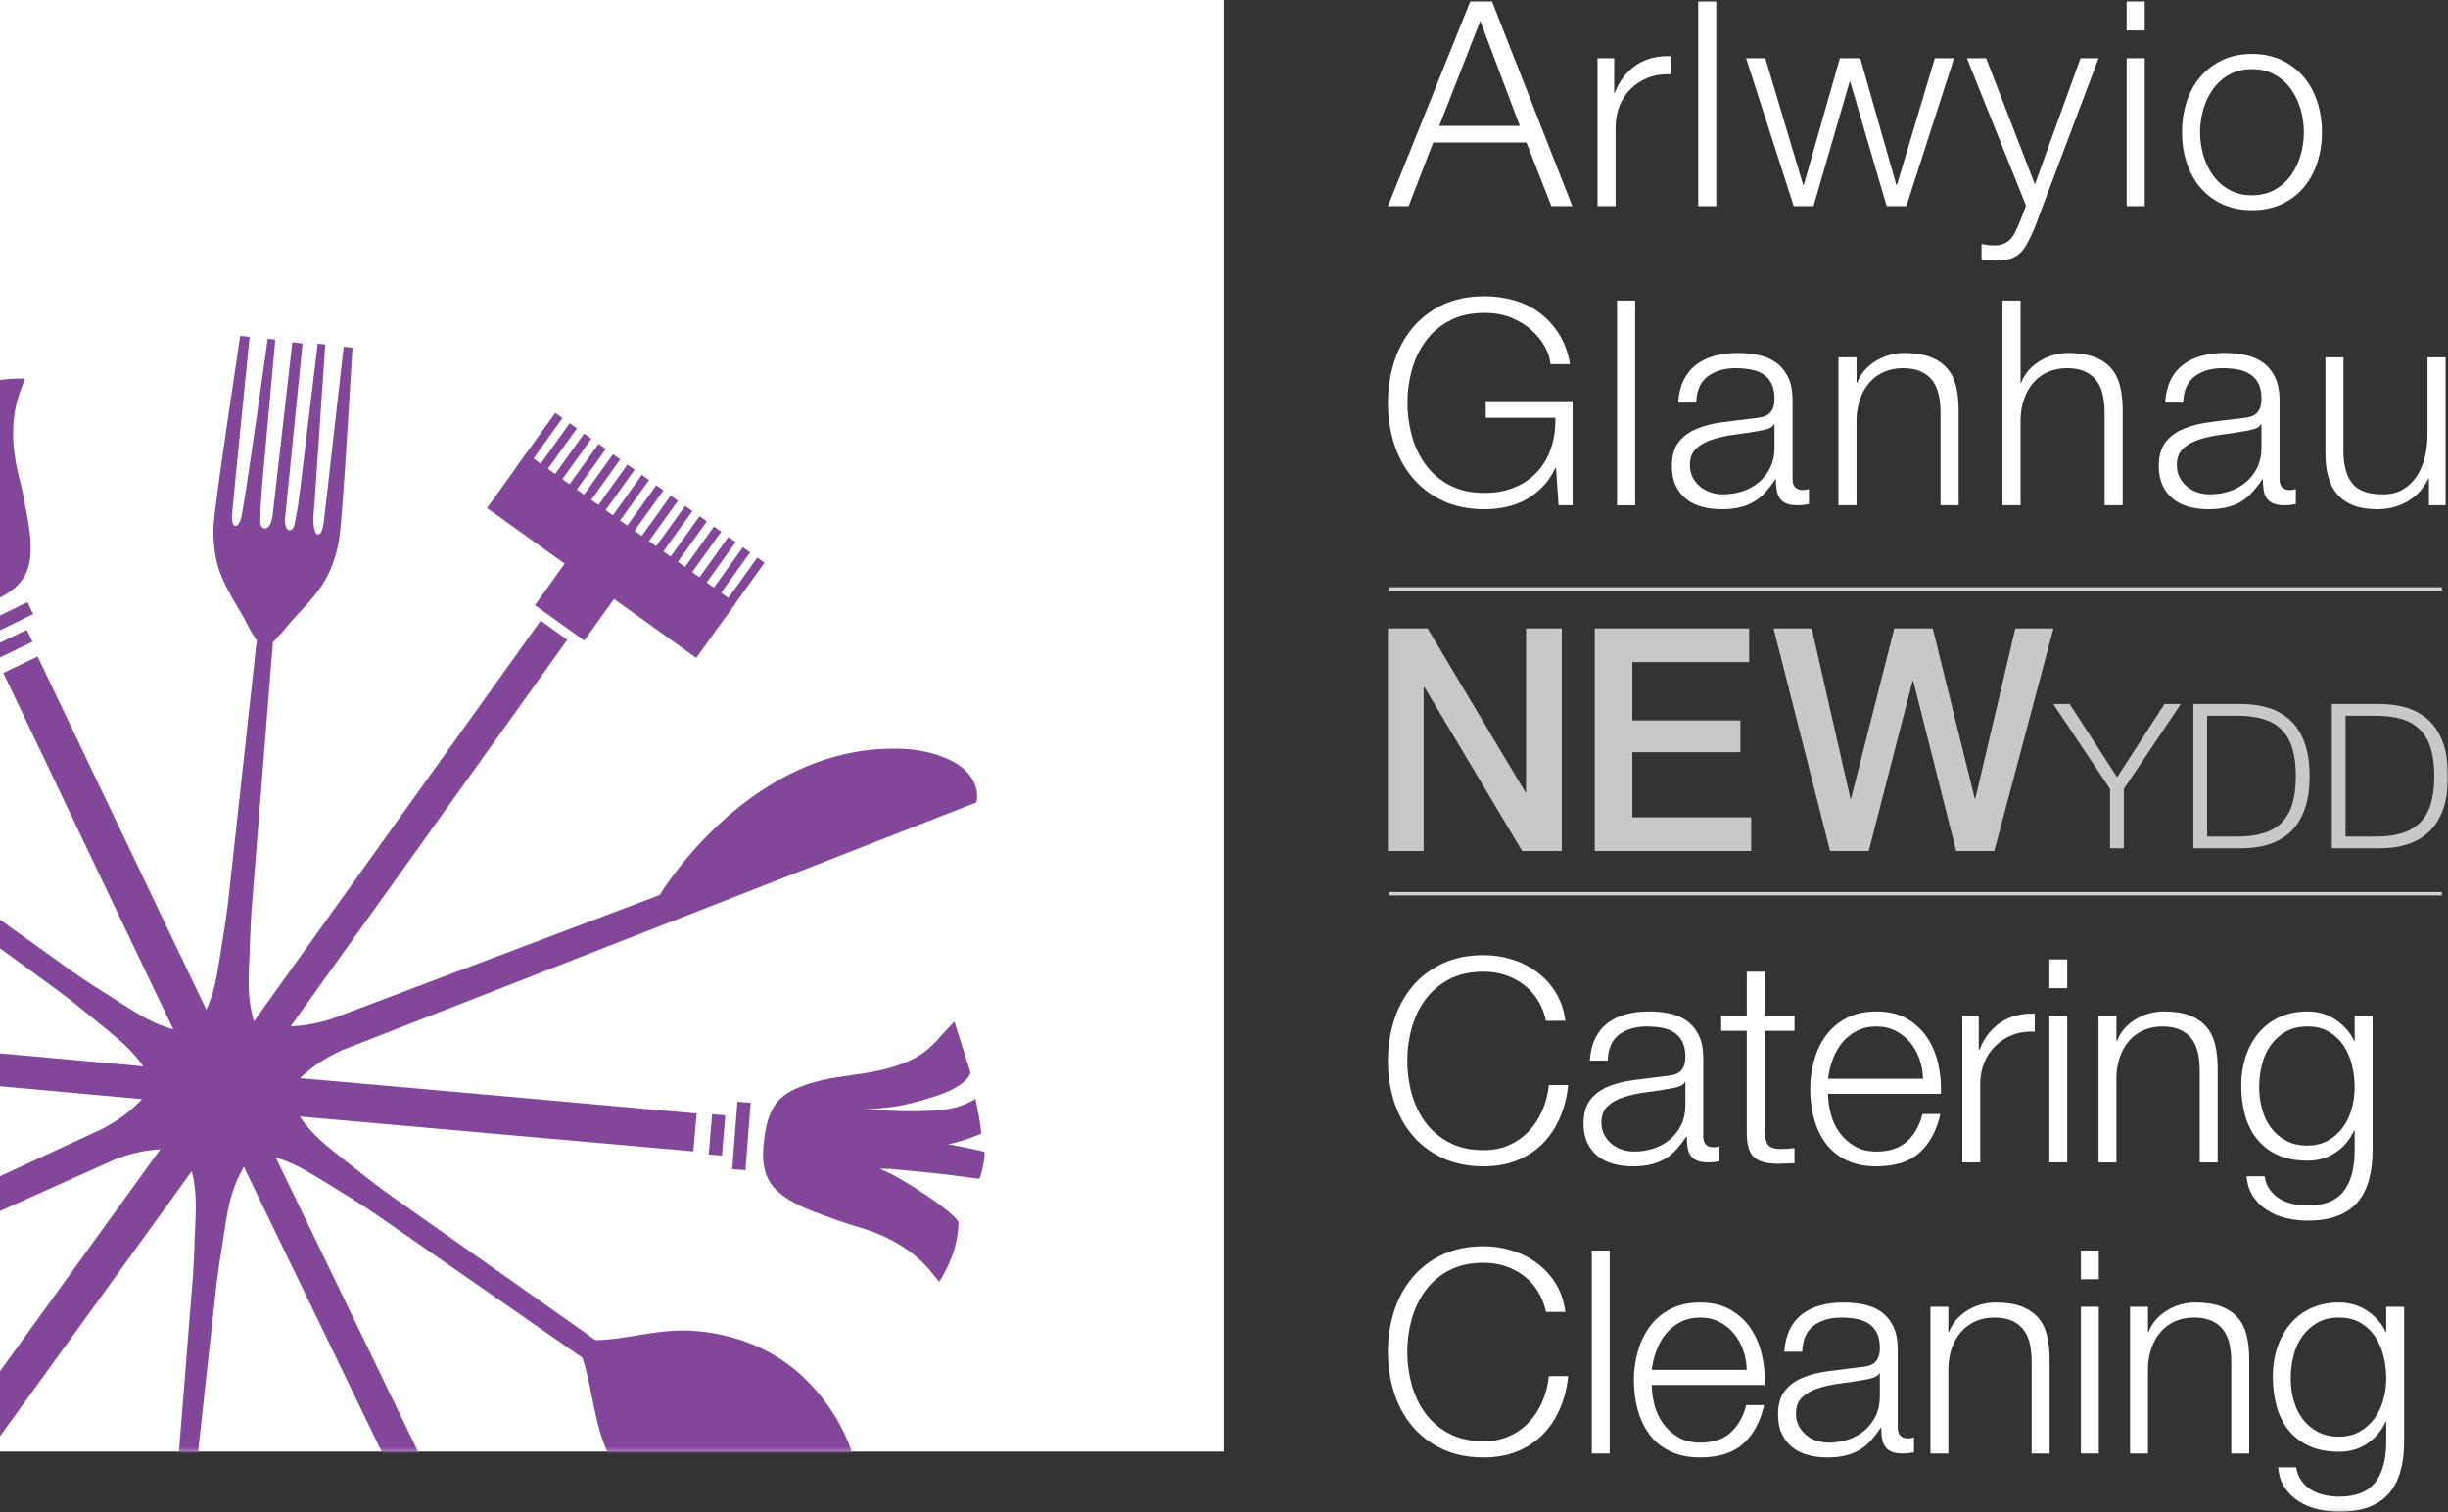 <svg width="659" height="407" viewBox="0 0 659 407" fill="none" xmlns="http://www.w3.org/2000/svg">
<rect x="0" y="0" width="659" height="407" fill="#333333" stroke="none"/>
<path d="M329.486 390.736H-41.315V0H329.486V390.736Z" fill="white"/>
<path d="M413.927 269.154C412.892 267.502 411.609 266.112 410.11 264.984C408.596 263.872 406.943 263.008 405.12 262.421C403.312 261.834 401.411 261.556 399.418 261.556C395.802 261.556 392.697 262.235 390.085 263.61C387.49 264.984 385.357 266.822 383.689 269.092C382.035 271.347 380.815 273.91 380.027 276.767C379.223 279.624 378.837 282.558 378.837 285.57C378.837 288.519 379.223 291.453 380.027 294.326C380.815 297.214 382.035 299.793 383.689 302.063C385.357 304.333 387.49 306.14 390.085 307.514C392.697 308.904 395.802 309.599 399.418 309.599C401.983 309.599 404.27 309.136 406.309 308.209C408.349 307.298 410.11 306.047 411.594 304.456C413.077 302.881 414.267 301.043 415.194 298.928C416.121 296.797 416.693 294.511 416.955 292.071H422.162C421.807 295.438 421.004 298.48 419.783 301.182C418.562 303.885 416.986 306.17 415.039 308.07C413.092 309.954 410.821 311.406 408.194 312.425C405.568 313.444 402.647 313.954 399.418 313.954C395.138 313.954 391.383 313.182 388.139 311.622C384.894 310.062 382.205 307.977 380.058 305.383C377.91 302.788 376.303 299.777 375.237 296.349C374.155 292.936 373.63 289.353 373.63 285.57C373.63 281.802 374.155 278.203 375.237 274.775C376.303 271.362 377.91 268.351 380.058 265.71C382.205 263.085 384.894 261 388.139 259.44C391.383 257.881 395.138 257.108 399.418 257.108C402.029 257.108 404.563 257.495 407.036 258.251C409.508 259.023 411.764 260.151 413.772 261.664C415.796 263.162 417.481 265.015 418.825 267.208C420.185 269.401 421.034 271.934 421.39 274.775H416.183C415.735 272.69 414.978 270.806 413.927 269.154Z" fill="white"/>
<path d="M453.544 291.299C453.235 291.87 452.648 292.272 451.783 292.534C450.917 292.782 450.145 292.967 449.48 293.059C447.441 293.43 445.339 293.739 443.176 294.017C440.998 294.295 439.02 294.727 437.243 295.283C435.451 295.839 433.983 296.642 432.839 297.692C431.68 298.742 431.109 300.24 431.109 302.171C431.109 303.391 431.356 304.472 431.85 305.414C432.329 306.371 432.978 307.174 433.797 307.869C434.616 308.564 435.559 309.089 436.625 309.444C437.691 309.8 438.788 309.969 439.916 309.969C441.755 309.969 443.516 309.691 445.2 309.136C446.884 308.58 448.352 307.746 449.604 306.68C450.855 305.615 451.844 304.317 452.586 302.789C453.328 301.26 453.699 299.515 453.699 297.584V291.299H453.544ZM429.425 279.532C430.243 277.848 431.356 276.474 432.762 275.393C434.168 274.327 435.806 273.524 437.691 273.015C439.591 272.505 441.677 272.258 443.98 272.258C445.71 272.258 447.441 272.428 449.171 272.752C450.917 273.076 452.478 273.71 453.853 274.621C455.228 275.547 456.356 276.829 457.221 278.497C458.087 280.149 458.519 282.311 458.519 284.952V305.923C458.519 307.854 459.462 308.827 461.347 308.827C461.919 308.827 462.429 308.719 462.877 308.518V312.579C462.32 312.672 461.826 312.749 461.393 312.811C460.961 312.857 460.404 312.888 459.74 312.888C458.519 312.888 457.53 312.718 456.789 312.379C456.047 312.054 455.475 311.575 455.074 310.973C454.672 310.356 454.394 309.63 454.27 308.796C454.147 307.946 454.085 307.004 454.085 305.985H453.93C453.065 307.267 452.169 308.41 451.288 309.398C450.392 310.402 449.403 311.22 448.306 311.884C447.194 312.548 445.957 313.058 444.551 313.413C443.145 313.768 441.477 313.954 439.53 313.954C437.691 313.954 435.976 313.738 434.369 313.305C432.762 312.873 431.356 312.178 430.151 311.236C428.961 310.294 428.018 309.089 427.323 307.638C426.628 306.186 426.288 304.456 426.288 302.48C426.288 299.731 426.906 297.569 428.127 296.009C429.347 294.465 430.97 293.276 432.994 292.457C435.002 291.639 437.274 291.067 439.792 290.728C442.326 290.403 444.891 290.079 447.487 289.77C448.507 289.678 449.403 289.539 450.176 289.4C450.948 289.245 451.582 288.967 452.092 288.596C452.601 288.21 452.988 287.685 453.266 287.021C453.559 286.357 453.699 285.492 453.699 284.427C453.699 282.79 453.42 281.446 452.895 280.396C452.354 279.362 451.613 278.528 450.67 277.91C449.728 277.308 448.63 276.875 447.379 276.659C446.127 276.428 444.783 276.304 443.362 276.304C440.302 276.304 437.799 277.045 435.852 278.497C433.921 279.948 432.901 282.28 432.793 285.492H427.972C428.127 283.191 428.606 281.199 429.425 279.532Z" fill="white"/>
<path d="M483.087 273.401V277.462H475.052V304.086C475.052 305.661 475.269 306.896 475.701 307.792C476.134 308.688 477.215 309.182 478.946 309.29C480.337 309.29 481.712 309.213 483.087 309.058V313.104C482.376 313.104 481.65 313.135 480.939 313.182C480.228 313.228 479.518 313.259 478.807 313.259C475.578 313.259 473.337 312.641 472.07 311.39C470.788 310.139 470.185 307.838 470.231 304.456V277.462H463.34V273.401H470.231V261.556H475.052V273.401H483.087Z" fill="white"/>
<path d="M516.724 285.106C516.137 283.423 515.318 281.925 514.237 280.628C513.171 279.331 511.873 278.296 510.343 277.493C508.798 276.705 507.067 276.304 505.136 276.304C503.143 276.304 501.381 276.705 499.852 277.493C498.322 278.296 497.024 279.331 495.942 280.628C494.876 281.925 494.011 283.439 493.377 285.153C492.744 286.851 492.327 288.612 492.126 290.388H517.682C517.636 288.55 517.312 286.79 516.724 285.106ZM492.852 299.839C493.331 301.708 494.104 303.375 495.185 304.842C496.251 306.325 497.611 307.56 499.234 308.518C500.871 309.491 502.834 309.969 505.136 309.969C508.659 309.969 511.409 309.058 513.402 307.221C515.38 305.383 516.771 302.927 517.528 299.87H522.349C521.329 304.364 519.459 307.838 516.724 310.278C514.005 312.734 510.127 313.954 505.136 313.954C502.015 313.954 499.326 313.398 497.055 312.317C494.784 311.205 492.929 309.707 491.508 307.792C490.071 305.877 489.02 303.653 488.34 301.136C487.645 298.603 487.305 295.947 487.305 293.152C487.305 290.542 487.645 287.994 488.34 285.492C489.02 282.991 490.071 280.767 491.508 278.806C492.929 276.829 494.784 275.254 497.055 274.049C499.326 272.86 502.015 272.258 505.136 272.258C508.288 272.258 510.992 272.891 513.248 274.157C515.488 275.455 517.312 277.107 518.718 279.192C520.124 281.246 521.128 283.624 521.746 286.296C522.349 288.967 522.611 291.685 522.503 294.449H492.126C492.126 296.179 492.358 297.97 492.852 299.839Z" fill="white"/>
<path d="M532.686 273.401V282.666H532.84C534.061 279.454 535.961 276.983 538.542 275.238C541.122 273.509 544.197 272.721 547.766 272.86V277.694C545.572 277.586 543.579 277.879 541.802 278.574C540.009 279.254 538.464 280.242 537.166 281.524C535.869 282.79 534.849 284.303 534.138 286.064C533.427 287.824 533.072 289.755 533.072 291.84V312.888H528.251V273.401H532.686Z" fill="white"/>
<path d="M556.496 273.401V312.888H551.675V273.401H556.496ZM556.496 258.251V265.988H551.675V258.251H556.496Z" fill="white"/>
<path d="M569.738 273.401V280.211H569.892C570.804 277.817 572.442 275.887 574.79 274.435C577.139 272.984 579.704 272.258 582.516 272.258C585.266 272.258 587.584 272.613 589.438 273.323C591.308 274.049 592.807 275.053 593.919 276.35C595.047 277.647 595.835 279.254 596.299 281.138C596.762 283.022 596.994 285.137 596.994 287.485V312.888H592.158V288.241C592.158 286.573 592.003 284.998 591.71 283.547C591.401 282.095 590.86 280.829 590.103 279.763C589.33 278.682 588.295 277.848 586.997 277.231C585.699 276.613 584.077 276.304 582.13 276.304C580.198 276.304 578.483 276.659 576.969 277.339C575.455 278.034 574.188 278.976 573.137 280.165C572.102 281.369 571.283 282.805 570.696 284.458C570.109 286.126 569.784 287.917 569.738 289.863V312.888H564.917V273.401H569.738Z" fill="white"/>
<path d="M626.676 307.02C628.267 306.14 629.596 304.966 630.662 303.514C631.744 302.063 632.547 300.379 633.073 298.495C633.613 296.611 633.876 294.681 633.876 292.689C633.876 290.743 633.66 288.813 633.196 286.867C632.733 284.937 631.991 283.176 630.971 281.585C629.952 280.01 628.638 278.744 627.031 277.771C625.424 276.798 623.477 276.304 621.175 276.304C618.873 276.304 616.911 276.783 615.273 277.725C613.65 278.667 612.291 279.902 611.225 281.431C610.158 282.96 609.37 284.705 608.891 286.682C608.397 288.643 608.165 290.65 608.165 292.689C608.165 294.681 608.412 296.611 608.938 298.495C609.432 300.379 610.22 302.063 611.302 303.514C612.368 304.966 613.728 306.14 615.35 307.02C616.988 307.916 618.935 308.363 621.175 308.363C623.261 308.363 625.1 307.916 626.676 307.02ZM637.739 317.552C637.105 319.884 636.101 321.876 634.726 323.513C633.351 325.15 631.543 326.401 629.318 327.265C627.108 328.13 624.389 328.563 621.175 328.563C619.182 328.563 617.251 328.331 615.35 327.868C613.465 327.42 611.765 326.694 610.267 325.721C608.768 324.764 607.516 323.528 606.512 322.03C605.523 320.517 604.951 318.726 604.797 316.625H609.618C609.865 318.108 610.359 319.343 611.116 320.332C611.843 321.335 612.739 322.138 613.789 322.756C614.825 323.358 615.999 323.806 617.266 324.084C618.548 324.362 619.846 324.517 621.175 324.517C625.656 324.517 628.901 323.235 630.894 320.687C632.887 318.123 633.876 314.463 633.876 309.661V304.317H633.722C632.609 306.757 630.956 308.719 628.793 310.201C626.614 311.684 624.08 312.425 621.175 312.425C618.008 312.425 615.304 311.9 613.063 310.85C610.807 309.815 608.969 308.363 607.516 306.526C606.048 304.688 604.998 302.541 604.333 300.071C603.669 297.584 603.344 294.959 603.344 292.148C603.344 289.446 603.731 286.882 604.519 284.458C605.322 282.033 606.466 279.918 607.964 278.111C609.479 276.304 611.333 274.868 613.558 273.818C615.783 272.783 618.317 272.258 621.175 272.258C622.658 272.258 624.049 272.459 625.347 272.86C626.645 273.277 627.835 273.849 628.901 274.59C629.967 275.331 630.94 276.18 631.775 277.153C632.609 278.126 633.274 279.145 633.722 280.211H633.876V273.401H638.697V309.661C638.697 312.579 638.388 315.205 637.739 317.552Z" fill="white"/>
<path d="M413.927 347.511C412.892 345.859 411.609 344.469 410.11 343.342C408.596 342.23 406.943 341.365 405.135 340.778C403.312 340.191 401.411 339.913 399.418 339.913C395.802 339.913 392.697 340.593 390.085 341.967C387.49 343.342 385.357 345.179 383.689 347.449C382.035 349.704 380.815 352.268 380.027 355.124C379.239 357.981 378.837 360.916 378.837 363.927C378.837 366.892 379.239 369.811 380.027 372.683C380.815 375.571 382.035 378.15 383.689 380.42C385.357 382.69 387.49 384.497 390.085 385.887C392.697 387.261 395.802 387.956 399.418 387.956C401.983 387.956 404.285 387.493 406.325 386.566C408.364 385.655 410.126 384.404 411.594 382.829C413.077 381.238 414.282 379.401 415.194 377.27C416.121 375.154 416.708 372.868 416.955 370.428H422.162C421.807 373.795 421.019 376.837 419.783 379.524C418.562 382.242 416.986 384.528 415.039 386.427C413.092 388.311 410.821 389.763 408.194 390.782C405.568 391.801 402.647 392.311 399.418 392.311C395.138 392.311 391.383 391.539 388.139 389.979C384.894 388.419 382.205 386.335 380.058 383.74C377.91 381.146 376.303 378.134 375.237 374.706C374.155 371.293 373.63 367.71 373.63 363.927C373.63 360.159 374.155 356.561 375.237 353.132C376.303 349.719 377.91 346.708 380.058 344.067C382.205 341.442 384.894 339.357 388.139 337.798C391.383 336.238 395.138 335.466 399.418 335.466C402.029 335.466 404.563 335.852 407.051 336.624C409.508 337.381 411.764 338.508 413.772 340.021C415.796 341.519 417.481 343.372 418.825 345.565C420.185 347.758 421.034 350.291 421.39 353.132H416.198C415.735 351.048 414.978 349.164 413.927 347.511Z" fill="white"/>
<path d="M433.334 336.624V391.245H428.513V336.624H433.334Z" fill="white"/>
<path d="M469.273 363.464C468.686 361.78 467.852 360.282 466.786 358.985C465.72 357.688 464.422 356.653 462.877 355.85C461.347 355.063 459.616 354.661 457.685 354.661C455.692 354.661 453.93 355.063 452.401 355.85C450.871 356.653 449.573 357.688 448.491 358.985C447.425 360.282 446.56 361.796 445.926 363.51C445.293 365.209 444.86 366.969 444.659 368.745H470.231C470.185 366.907 469.861 365.147 469.273 363.464ZM445.386 378.196C445.88 380.065 446.653 381.733 447.719 383.2C448.8 384.682 450.145 385.918 451.783 386.875C453.42 387.848 455.383 388.327 457.685 388.327C461.208 388.327 463.958 387.415 465.936 385.578C467.929 383.74 469.32 381.3 470.077 378.227H474.898C473.878 382.721 472.008 386.196 469.273 388.635C466.539 391.091 462.676 392.311 457.685 392.311C454.564 392.311 451.875 391.755 449.604 390.658C447.333 389.562 445.478 388.064 444.057 386.149C442.62 384.234 441.569 382.01 440.874 379.493C440.194 376.961 439.839 374.304 439.839 371.509C439.839 368.899 440.194 366.351 440.874 363.85C441.569 361.348 442.62 359.124 444.057 357.163C445.478 355.186 447.333 353.611 449.604 352.406C451.875 351.217 454.564 350.615 457.685 350.615C460.837 350.615 463.541 351.248 465.797 352.53C468.037 353.812 469.861 355.464 471.267 357.549C472.673 359.603 473.677 361.981 474.295 364.653C474.898 367.324 475.16 370.042 475.052 372.807H444.659C444.659 374.536 444.907 376.328 445.386 378.196Z" fill="white"/>
<path d="M505.893 369.656C505.599 370.228 505.012 370.629 504.147 370.892C503.266 371.139 502.509 371.324 501.845 371.417C499.805 371.787 497.704 372.096 495.541 372.374C493.362 372.652 491.384 373.084 489.592 373.64C487.815 374.212 486.347 374.999 485.204 376.05C484.045 377.1 483.473 378.598 483.473 380.528C483.473 381.748 483.72 382.829 484.199 383.771C484.694 384.728 485.327 385.531 486.162 386.226C486.965 386.921 487.908 387.446 488.989 387.802C490.055 388.141 491.152 388.327 492.28 388.327C494.119 388.327 495.881 388.049 497.565 387.493C499.233 386.937 500.701 386.118 501.953 385.037C503.204 383.972 504.209 382.675 504.95 381.146C505.692 379.617 506.048 377.872 506.048 375.941V369.656H505.893ZM481.789 357.889C482.608 356.205 483.72 354.831 485.111 353.75C486.517 352.684 488.17 351.881 490.055 351.372C491.94 350.862 494.026 350.615 496.329 350.615C498.059 350.615 499.805 350.785 501.536 351.109C503.266 351.434 504.827 352.067 506.202 352.978C507.577 353.904 508.705 355.186 509.57 356.854C510.436 358.506 510.868 360.668 510.868 363.309V384.281C510.868 386.211 511.826 387.184 513.711 387.184C514.268 387.184 514.777 387.076 515.241 386.875V390.936C514.669 391.029 514.175 391.106 513.742 391.153C513.31 391.214 512.769 391.245 512.104 391.245C510.868 391.245 509.895 391.075 509.153 390.736C508.412 390.411 507.84 389.933 507.438 389.33C507.021 388.713 506.758 387.987 506.619 387.153C506.496 386.304 506.434 385.377 506.434 384.342H506.279C505.414 385.624 504.533 386.767 503.653 387.755C502.756 388.759 501.752 389.577 500.655 390.242C499.558 390.906 498.306 391.415 496.9 391.77C495.494 392.126 493.841 392.311 491.894 392.311C490.055 392.311 488.34 392.095 486.733 391.662C485.111 391.23 483.72 390.535 482.515 389.593C481.31 388.651 480.383 387.446 479.688 385.995C478.992 384.543 478.652 382.829 478.652 380.837C478.652 378.088 479.255 375.926 480.491 374.366C481.712 372.822 483.334 371.633 485.343 370.814C487.367 369.996 489.638 369.425 492.157 369.085C494.691 368.76 497.256 368.436 499.852 368.127C500.871 368.035 501.767 367.911 502.525 367.757C503.297 367.602 503.946 367.324 504.456 366.954C504.966 366.568 505.352 366.043 505.63 365.379C505.924 364.714 506.048 363.85 506.048 362.784C506.048 361.147 505.785 359.804 505.244 358.754C504.719 357.719 503.977 356.885 503.035 356.283C502.077 355.665 500.995 355.233 499.743 355.016C498.492 354.785 497.148 354.661 495.726 354.661C492.651 354.661 490.164 355.402 488.217 356.854C486.285 358.306 485.265 360.638 485.157 363.85H480.337C480.491 361.549 480.97 359.557 481.789 357.889Z" fill="white"/>
<path d="M524.496 351.758V358.568H524.651C525.578 356.175 527.2 354.26 529.549 352.793C531.898 351.341 534.478 350.615 537.29 350.615C540.04 350.615 542.358 350.97 544.212 351.681C546.066 352.406 547.565 353.41 548.693 354.707C549.806 356.005 550.609 357.611 551.057 359.495C551.521 361.379 551.753 363.494 551.753 365.842V391.245H546.916V366.598C546.916 364.931 546.777 363.355 546.468 361.904C546.159 360.452 545.618 359.186 544.861 358.12C544.089 357.039 543.053 356.205 541.756 355.588C540.458 354.97 538.835 354.661 536.904 354.661C534.957 354.661 533.242 355.016 531.728 355.696C530.229 356.391 528.946 357.333 527.911 358.537C526.86 359.726 526.042 361.163 525.454 362.815C524.867 364.483 524.543 366.274 524.496 368.22V391.245H519.676V351.758H524.496Z" fill="white"/>
<path d="M564.994 351.758V391.245H560.173V351.758H564.994ZM564.994 336.624V344.345H560.173V336.624H564.994Z" fill="white"/>
<path d="M578.236 351.758V358.568H578.391C579.318 356.175 580.94 354.26 583.289 352.793C585.637 351.341 588.218 350.615 591.014 350.615C593.78 350.615 596.082 350.97 597.936 351.681C599.806 352.406 601.305 353.41 602.417 354.707C603.545 356.005 604.349 357.611 604.797 359.495C605.26 361.379 605.492 363.494 605.492 365.842V391.245H600.656V366.598C600.656 364.931 600.501 363.355 600.208 361.904C599.899 360.452 599.358 359.186 598.601 358.12C597.828 357.039 596.793 356.205 595.495 355.588C594.197 354.97 592.575 354.661 590.643 354.661C588.697 354.661 586.981 355.016 585.467 355.696C583.968 356.391 582.686 357.333 581.651 358.537C580.6 359.726 579.781 361.163 579.194 362.815C578.607 364.483 578.282 366.274 578.236 368.22V391.245H573.415V351.758H578.236Z" fill="white"/>
<mask id="mask0_1_5" style="mask-type:luminance" maskUnits="userSpaceOnUse" x="610" y="347" width="41" height="60">
<path d="M610.9 347.82H650.455V406.92H610.9V347.82Z" fill="white"/>
</mask>
<g mask="url(#mask0_1_5)">
<path d="M635.19 385.392C636.766 384.497 638.094 383.323 639.161 381.872C640.227 380.42 641.046 378.737 641.571 376.853C642.112 374.969 642.374 373.038 642.374 371.046C642.374 369.1 642.158 367.17 641.695 365.224C641.231 363.294 640.489 361.533 639.47 359.943C638.45 358.367 637.136 357.101 635.529 356.128C633.923 355.155 631.976 354.661 629.673 354.661C627.387 354.661 625.409 355.14 623.786 356.082C622.149 357.039 620.804 358.259 619.723 359.788C618.657 361.317 617.869 363.062 617.39 365.039C616.895 367 616.663 369.008 616.663 371.046C616.663 373.038 616.911 374.969 617.421 376.853C617.93 378.737 618.734 380.42 619.8 381.872C620.866 383.323 622.226 384.497 623.864 385.392C625.486 386.273 627.433 386.721 629.673 386.721C631.759 386.721 633.598 386.273 635.19 385.392ZM646.237 395.909C645.604 398.256 644.599 400.249 643.224 401.87C641.849 403.507 640.041 404.758 637.832 405.623C635.607 406.487 632.887 406.92 629.673 406.92C627.68 406.92 625.749 406.688 623.864 406.225C621.979 405.777 620.264 405.051 618.765 404.094C617.266 403.121 616.014 401.885 615.01 400.388C614.021 398.874 613.45 397.083 613.295 394.983H618.116C618.363 396.465 618.873 397.7 619.615 398.689C620.356 399.693 621.237 400.496 622.288 401.113C623.338 401.716 624.497 402.163 625.78 402.441C627.047 402.719 628.345 402.874 629.673 402.874C634.17 402.874 637.399 401.592 639.392 399.044C641.386 396.496 642.374 392.821 642.374 388.018V382.675H642.235C641.107 385.115 639.47 387.076 637.291 388.558C635.112 390.041 632.578 390.782 629.673 390.782C626.506 390.782 623.802 390.257 621.561 389.207C619.321 388.172 617.467 386.721 616.014 384.898C614.562 383.061 613.496 380.899 612.832 378.428C612.167 375.941 611.843 373.316 611.843 370.506C611.843 367.803 612.229 365.24 613.032 362.815C613.82 360.39 614.964 358.29 616.463 356.468C617.977 354.661 619.846 353.225 622.056 352.175C624.281 351.14 626.815 350.615 629.673 350.615C631.157 350.615 632.547 350.816 633.845 351.217C635.159 351.634 636.333 352.206 637.399 352.947C638.481 353.688 639.439 354.538 640.273 355.511C641.123 356.483 641.772 357.503 642.235 358.568H642.374V351.758H647.195V388.018C647.195 390.936 646.886 393.562 646.237 395.909Z" fill="white"/>
</g>
<path d="M409.137 33.882L398.491 5.652L387.443 33.882H409.137ZM401.658 0.402L423.275 55.486H417.635L410.914 38.36H385.821L379.192 55.486H373.63L395.787 0.402H401.658Z" fill="white"/>
<path d="M434.539 15.675V25.017H434.693C435.93 21.774 437.846 19.288 440.441 17.528C443.037 15.783 446.143 14.98 449.743 15.134V19.998C447.533 19.906 445.525 20.184 443.732 20.894C441.925 21.574 440.364 22.578 439.051 23.859C437.737 25.141 436.733 26.67 436.007 28.446C435.281 30.222 434.925 32.167 434.925 34.268V55.486H430.058V15.675H434.539Z" fill="white"/>
<path d="M462.011 0.402V55.486H457.16V0.402H462.011Z" fill="white"/>
<path d="M475.222 15.675L485.42 49.788H485.575L495.293 15.675H500.779L510.497 49.788H510.652L520.85 15.675H526.026L513.201 55.486H507.886L498.075 22.006H497.92L488.186 55.486H482.871L470.046 15.675H475.222Z" fill="white"/>
<path d="M534.663 15.675L547.797 49.633L560.065 15.675H564.932L547.642 61.509C546.916 63.208 546.252 64.613 545.618 65.71C545.016 66.821 544.336 67.702 543.579 68.335C542.837 68.983 541.956 69.447 540.952 69.725C539.948 70.003 538.681 70.157 537.136 70.157C536.162 70.095 535.405 70.064 534.864 70.034C534.323 70.003 533.844 69.925 533.427 69.771V65.679C533.999 65.771 534.555 65.864 535.096 65.941C535.637 66.018 536.178 66.065 536.749 66.065C537.831 66.065 538.727 65.91 539.422 65.601C540.118 65.293 540.72 64.86 541.23 64.335C541.74 63.779 542.188 63.13 542.543 62.358C542.899 61.586 543.285 60.737 543.702 59.81L545.402 55.347L529.487 15.675H534.663Z" fill="white"/>
<path d="M577.355 15.675V55.486H572.488V15.675H577.355ZM577.355 0.402V8.2H572.488V0.402H577.355Z" fill="white"/>
<path d="M600.13 20.076C598.384 21.049 596.932 22.346 595.773 23.936C594.614 25.527 593.734 27.334 593.147 29.372C592.559 31.411 592.25 33.48 592.25 35.596C592.25 37.696 592.559 39.765 593.147 41.804C593.734 43.827 594.614 45.649 595.773 47.24C596.932 48.83 598.384 50.128 600.13 51.085C601.876 52.073 603.916 52.568 606.234 52.568C608.551 52.568 610.576 52.073 612.322 51.085C614.083 50.128 615.535 48.83 616.694 47.24C617.853 45.649 618.718 43.827 619.321 41.804C619.908 39.765 620.202 37.696 620.202 35.596C620.202 33.48 619.908 31.411 619.321 29.372C618.718 27.334 617.853 25.527 616.694 23.936C615.535 22.346 614.083 21.049 612.322 20.076C610.576 19.103 608.551 18.609 606.234 18.609C603.916 18.609 601.876 19.103 600.13 20.076ZM614.299 16.215C616.632 17.358 618.61 18.871 620.202 20.771C621.809 22.67 623.014 24.894 623.833 27.442C624.652 29.99 625.069 32.708 625.069 35.596C625.069 38.468 624.652 41.171 623.833 43.719C623.014 46.267 621.809 48.491 620.202 50.406C618.61 52.305 616.632 53.803 614.299 54.915C611.951 56.011 609.262 56.567 606.234 56.567C603.19 56.567 600.501 56.011 598.168 54.915C595.82 53.803 593.857 52.305 592.25 50.406C590.659 48.491 589.454 46.267 588.635 43.719C587.8 41.171 587.399 38.468 587.399 35.596C587.399 32.708 587.8 29.99 588.635 27.442C589.454 24.894 590.659 22.67 592.25 20.771C593.857 18.871 595.82 17.358 598.168 16.215C600.501 15.088 603.19 14.516 606.234 14.516C609.262 14.516 611.951 15.088 614.299 16.215Z" fill="white"/>
<path d="M419.567 136.005L418.871 125.968H418.717C417.79 127.913 416.646 129.612 415.287 131.017C413.911 132.438 412.413 133.596 410.759 134.492C409.106 135.403 407.345 136.052 405.475 136.453C403.605 136.87 401.658 137.071 399.65 137.071C395.323 137.071 391.522 136.299 388.262 134.724C385.002 133.164 382.283 131.064 380.119 128.438C377.956 125.813 376.334 122.786 375.252 119.327C374.171 115.883 373.63 112.27 373.63 108.455C373.63 104.641 374.171 101.012 375.252 97.568C376.334 94.124 377.956 91.082 380.119 88.426C382.283 85.785 385.002 83.669 388.262 82.094C391.522 80.535 395.323 79.747 399.65 79.747C402.524 79.747 405.259 80.133 407.824 80.905C410.404 81.677 412.706 82.836 414.699 84.38C416.708 85.924 418.408 87.824 419.798 90.094C421.189 92.348 422.147 95.005 422.657 98.031H417.403C417.249 96.441 416.724 94.835 415.827 93.213C414.916 91.592 413.711 90.125 412.196 88.781C410.682 87.438 408.859 86.341 406.757 85.492C404.641 84.642 402.277 84.225 399.65 84.225C395.988 84.225 392.851 84.92 390.225 86.31C387.613 87.7 385.45 89.538 383.781 91.823C382.113 94.124 380.876 96.688 380.073 99.576C379.285 102.464 378.883 105.413 378.883 108.455C378.883 111.436 379.285 114.385 380.073 117.289C380.876 120.192 382.113 122.802 383.781 125.087C385.45 127.373 387.613 129.211 390.225 130.6C392.851 131.99 395.988 132.685 399.65 132.685C402.678 132.685 405.398 132.176 407.793 131.172C410.188 130.183 412.212 128.778 413.85 126.971C415.503 125.165 416.739 123.033 417.558 120.578C418.377 118.092 418.763 115.405 418.717 112.471H399.959V107.992H423.352V136.005H419.567Z" fill="white"/>
<path d="M440.179 80.905V136.005H435.311V80.905H440.179Z" fill="white"/>
<path d="M477.54 114.231C477.246 114.802 476.644 115.219 475.763 115.482C474.898 115.729 474.125 115.914 473.461 116.007C471.39 116.378 469.273 116.702 467.095 116.98C464.901 117.258 462.907 117.69 461.1 118.262C459.307 118.817 457.824 119.636 456.665 120.686C455.506 121.736 454.919 123.25 454.919 125.195C454.919 126.431 455.166 127.527 455.661 128.469C456.155 129.427 456.804 130.245 457.623 130.956C458.442 131.635 459.4 132.176 460.482 132.531C461.563 132.886 462.66 133.071 463.804 133.071C465.658 133.071 467.435 132.793 469.134 132.222C470.819 131.651 472.302 130.832 473.569 129.751C474.82 128.67 475.825 127.357 476.582 125.813C477.324 124.269 477.694 122.524 477.694 120.578V114.231H477.54ZM453.22 102.355C454.054 100.657 455.166 99.282 456.588 98.186C457.994 97.12 459.663 96.317 461.563 95.792C463.464 95.282 465.581 95.02 467.898 95.02C469.644 95.02 471.39 95.19 473.152 95.53C474.898 95.854 476.474 96.487 477.849 97.414C479.24 98.34 480.367 99.637 481.248 101.321C482.129 102.989 482.562 105.166 482.562 107.838V128.979C482.562 130.94 483.52 131.913 485.42 131.913C485.992 131.913 486.502 131.805 486.965 131.604V135.681C486.393 135.789 485.899 135.866 485.466 135.928C485.018 135.975 484.462 136.005 483.798 136.005C482.562 136.005 481.573 135.836 480.816 135.496C480.074 135.172 479.502 134.677 479.085 134.075C478.683 133.457 478.405 132.716 478.282 131.867C478.142 131.017 478.081 130.075 478.081 129.056H477.926C477.045 130.338 476.165 131.481 475.269 132.484C474.372 133.488 473.368 134.322 472.256 135.002C471.143 135.666 469.891 136.175 468.47 136.53C467.048 136.901 465.38 137.071 463.417 137.071C461.563 137.071 459.833 136.855 458.21 136.422C456.588 135.99 455.166 135.295 453.961 134.338C452.756 133.396 451.798 132.176 451.103 130.709C450.407 129.241 450.067 127.512 450.067 125.504C450.067 122.725 450.67 120.547 451.906 118.987C453.142 117.412 454.78 116.223 456.82 115.405C458.844 114.571 461.146 113.999 463.68 113.66C466.23 113.32 468.825 112.996 471.437 112.702C472.472 112.594 473.368 112.47 474.141 112.316C474.929 112.162 475.562 111.884 476.072 111.498C476.597 111.111 476.984 110.586 477.277 109.922C477.555 109.258 477.694 108.378 477.694 107.297C477.694 105.645 477.432 104.301 476.875 103.236C476.35 102.186 475.593 101.352 474.65 100.734C473.692 100.116 472.595 99.684 471.328 99.468C470.061 99.236 468.717 99.112 467.28 99.112C464.19 99.112 461.671 99.854 459.709 101.321C457.747 102.788 456.727 105.135 456.619 108.378H451.767C451.906 106.062 452.401 104.054 453.22 102.355Z" fill="white"/>
<path d="M499.774 96.178V103.05H499.929C500.856 100.626 502.509 98.695 504.873 97.228C507.237 95.761 509.833 95.02 512.676 95.02C515.442 95.02 517.775 95.391 519.66 96.117C521.545 96.827 523.044 97.846 524.172 99.159C525.315 100.456 526.103 102.077 526.567 103.977C527.03 105.892 527.262 108.007 527.262 110.386V136.005H522.395V111.158C522.395 109.459 522.256 107.884 521.931 106.401C521.622 104.95 521.097 103.668 520.324 102.587C519.552 101.506 518.501 100.657 517.188 100.039C515.875 99.421 514.237 99.112 512.29 99.112C510.328 99.112 508.597 99.468 507.067 100.162C505.553 100.857 504.271 101.799 503.22 103.004C502.169 104.224 501.335 105.66 500.748 107.328C500.161 109.011 499.836 110.818 499.774 112.779V136.005H494.907V96.178H499.774Z" fill="white"/>
<path d="M543.934 80.905V103.05H544.089C545.016 100.626 546.669 98.695 549.033 97.228C551.397 95.761 553.993 95.02 556.836 95.02C559.602 95.02 561.935 95.391 563.82 96.117C565.69 96.827 567.204 97.846 568.332 99.159C569.46 100.456 570.263 102.077 570.727 103.977C571.19 105.892 571.422 108.007 571.422 110.386V136.005H566.555V111.158C566.555 109.459 566.4 107.884 566.091 106.401C565.782 104.95 565.241 103.668 564.469 102.587C563.696 101.506 562.661 100.657 561.348 100.039C560.034 99.421 558.397 99.112 556.45 99.112C554.487 99.112 552.757 99.468 551.227 100.163C549.713 100.857 548.43 101.799 547.364 103.004C546.314 104.224 545.495 105.66 544.908 107.328C544.305 109.011 543.996 110.818 543.934 112.779V136.005H539.067V80.905H543.934Z" fill="white"/>
<path d="M608.629 114.231C608.32 114.802 607.733 115.219 606.852 115.482C605.987 115.729 605.214 115.914 604.534 116.007C602.479 116.378 600.362 116.702 598.168 116.98C595.974 117.258 593.981 117.69 592.189 118.262C590.381 118.817 588.897 119.636 587.739 120.686C586.58 121.736 586.008 123.25 586.008 125.195C586.008 126.431 586.255 127.527 586.75 128.469C587.229 129.427 587.893 130.245 588.712 130.956C589.531 131.635 590.489 132.176 591.57 132.531C592.652 132.886 593.749 133.071 594.893 133.071C596.731 133.071 598.508 132.793 600.223 132.222C601.907 131.651 603.391 130.832 604.658 129.751C605.909 128.67 606.914 127.357 607.671 125.813C608.412 124.269 608.783 122.524 608.783 120.578V114.231H608.629ZM584.308 102.355C585.127 100.657 586.255 99.282 587.677 98.186C589.083 97.12 590.736 96.317 592.652 95.792C594.553 95.282 596.669 95.02 598.972 95.02C600.733 95.02 602.479 95.19 604.225 95.53C605.987 95.854 607.547 96.487 608.938 97.414C610.328 98.34 611.456 99.637 612.337 101.321C613.202 102.989 613.65 105.166 613.65 107.838V128.979C613.65 130.94 614.593 131.913 616.493 131.913C617.065 131.913 617.59 131.805 618.039 131.604V135.681C617.482 135.789 616.972 135.866 616.54 135.928C616.107 135.975 615.551 136.005 614.887 136.005C613.65 136.005 612.662 135.836 611.92 135.496C611.163 135.172 610.591 134.677 610.174 134.075C609.757 133.457 609.494 132.716 609.37 131.867C609.231 131.017 609.17 130.075 609.17 129.056H609.015C608.15 130.338 607.254 131.481 606.357 132.484C605.446 133.488 604.441 134.322 603.344 135.002C602.232 135.666 600.965 136.175 599.559 136.53C598.137 136.901 596.453 137.071 594.506 137.071C592.652 137.071 590.906 136.855 589.284 136.422C587.677 135.99 586.255 135.295 585.05 134.338C583.829 133.396 582.871 132.176 582.192 130.709C581.496 129.241 581.141 127.512 581.141 125.504C581.141 122.725 581.759 120.547 582.995 118.987C584.231 117.412 585.869 116.223 587.909 115.405C589.933 114.571 592.219 113.999 594.769 113.66C597.318 113.32 599.899 112.996 602.525 112.702C603.561 112.594 604.457 112.47 605.229 112.316C606.002 112.162 606.651 111.884 607.161 111.498C607.671 111.111 608.072 110.586 608.366 109.922C608.644 109.258 608.783 108.378 608.783 107.297C608.783 105.645 608.505 104.301 607.98 103.236C607.439 102.186 606.682 101.352 605.724 100.734C604.781 100.116 603.669 99.684 602.417 99.468C601.15 99.236 599.806 99.112 598.354 99.112C595.279 99.112 592.745 99.854 590.798 101.321C588.836 102.788 587.8 105.135 587.708 108.378H582.841C582.995 106.062 583.489 104.054 584.308 102.355Z" fill="white"/>
<path d="M653.87 136.005V128.824H653.716C652.433 131.496 650.564 133.535 648.122 134.955C645.681 136.376 642.962 137.071 639.979 137.071C637.461 137.071 635.298 136.731 633.521 136.036C631.759 135.341 630.307 134.353 629.21 133.071C628.097 131.789 627.294 130.214 626.769 128.361C626.259 126.508 625.996 124.408 625.996 122.03V96.178H630.863V122.107C630.971 125.705 631.806 128.438 633.366 130.292C634.942 132.145 637.662 133.071 641.525 133.071C643.626 133.071 645.434 132.623 646.917 131.728C648.416 130.817 649.652 129.627 650.625 128.13C651.599 126.632 652.325 124.917 652.789 123.003C653.252 121.072 653.484 119.095 653.484 117.088V96.178H658.351V136.005H653.87Z" fill="white"/>
<path d="M91.953 282.744C88.6 284.303 85.432 286.141 82.651 288.535C79.885 290.913 77.289 293.523 74.153 295.515C72.762 296.411 71.294 297.229 69.764 297.924C64.48 300.302 56.94 301.661 52.351 297.909C51.316 296.936 50.234 295.901 49.724 294.573C49.508 294.017 49.322 293.353 49.322 293.353C48.998 291.979 48.921 290.558 49.029 289.152C49.91 283.346 56.461 279.393 62.008 277.709C63.615 277.215 65.253 276.86 66.906 276.597C70.583 276.041 74.276 276.289 77.969 276.242C81.647 276.196 85.247 275.47 88.8 274.435L175.173 241.835C175.961 241.542 176.734 241.233 177.522 240.924C177.537 240.924 177.599 240.909 177.615 240.893C178.186 239.951 178.804 239.025 179.438 238.098C180.504 236.569 181.617 235.072 182.775 233.604C184.29 231.659 185.881 229.79 187.519 227.968C189.481 225.821 191.521 223.752 193.653 221.775C196.017 219.582 198.489 217.498 201.085 215.552C203.851 213.498 206.74 211.598 209.738 209.9C212.921 208.124 216.227 206.564 219.658 205.298C223.242 203.985 226.951 202.981 230.736 202.333C234.754 201.653 238.848 201.406 242.912 201.56C245.94 201.669 248.969 202.163 251.858 203.074C256.756 204.634 261.577 207.166 262.875 212.618C263.029 213.297 263.184 215.413 262.705 216.046L91.953 282.744Z" fill="#824799"/>
<path d="M73.133 177.022L68.034 241.032C67.478 246.592 67.354 252.12 67.138 257.68C67.061 259.672 66.952 261.664 66.937 263.672C66.906 267.146 67.184 270.575 68.08 273.895C68.992 277.215 70.151 280.474 70.584 283.933C70.784 285.492 70.877 287.068 70.846 288.643C70.753 294.079 68.76 300.796 63.878 303.437C62.394 304.24 60.895 304.642 59.35 304.626C57.805 304.595 56.214 304.256 53.68 302.078C49.508 298.48 48.751 291.67 49.709 286.296C49.987 284.736 50.389 283.222 50.883 281.724C51.98 278.389 53.742 275.408 55.287 272.304C56.816 269.2 57.743 265.895 58.392 262.452C58.763 260.49 59.057 258.514 59.366 256.537C60.231 251.055 61.174 245.588 61.714 240.029L68.683 176.311L68.853 174.474C68.961 173.686 69.007 173.393 69.116 172.605C69.116 172.59 69.131 172.512 69.131 172.512C68.59 171.385 67.586 170.196 67.045 169.069C64.697 164.111 61.436 159.834 59.412 154.63C57.805 150.506 57.28 145.827 57.512 141.225C57.836 135.11 64.542 91.576 64.65 90.403C64.666 90.387 67.2 90.681 67.2 90.681C67.2 90.681 62.827 134.044 62.502 138.152C62.425 139.109 62.317 140.762 63.028 141.426C63.8 142.121 64.511 140.577 64.805 139.866C65.562 138.075 71.974 91.793 72.067 91.252C72.067 91.221 72.067 91.206 72.067 91.19L74.106 91.406C74.06 91.808 70.661 129.519 70.506 131.264C70.506 131.264 70.12 136.314 70.089 138.878C70.074 139.928 69.811 141.627 70.815 142.121C72.129 142.754 72.824 141.102 73.133 140.036C73.21 139.773 73.272 139.449 73.349 139.156C76.455 111.868 78.695 92.132 78.695 92.132L80.318 92.317L80.287 92.287L81.446 92.487C81.446 92.487 79.437 112.532 76.671 140.19C76.795 141.426 77.088 142.97 78.17 142.739C79.252 142.491 79.36 140.777 79.561 139.743C80.071 137.225 80.441 134.739 80.735 132.206C80.951 130.461 81.152 128.732 81.368 127.002C81.616 124.948 81.863 122.894 82.11 120.856C82.373 118.648 82.635 116.455 82.898 114.246C83.161 112.084 83.424 109.922 83.686 107.76C83.918 105.784 84.165 103.807 84.397 101.83C84.598 100.209 84.783 98.587 84.984 96.966C85.108 95.885 85.247 94.788 85.386 93.692C85.432 93.29 85.478 92.889 85.525 92.487L87.564 92.719C87.564 92.734 87.564 92.75 87.549 92.781C87.518 93.321 87.487 93.862 87.441 94.402C87.364 95.561 87.286 96.703 87.209 97.846C87.101 99.452 86.993 101.058 86.885 102.664C86.746 104.595 86.622 106.525 86.483 108.455C86.359 110.54 86.205 112.64 86.066 114.725C85.927 116.825 85.787 118.941 85.648 121.041C85.509 123.018 85.37 124.995 85.231 126.987C85.123 128.701 84.999 130.4 84.891 132.129C84.799 133.396 84.721 134.693 84.629 135.959C84.49 137.92 84.165 139.943 84.505 141.874C84.644 142.63 85.03 144.314 85.927 143.789C86.761 143.31 86.993 141.658 87.132 140.7C87.657 136.623 92.447 93.723 92.524 93.321C92.524 93.321 94.888 93.568 94.888 93.584C94.765 94.757 92.308 138.77 91.35 144.808C90.639 149.364 89.125 153.811 86.715 157.486C83.655 162.119 79.576 165.579 76.239 169.887L73.457 172.883C73.457 172.898 73.457 172.96 73.457 172.976C73.396 173.763 73.349 174.566 73.287 175.369L73.133 177.022Z" fill="#824799"/>
<mask id="mask1_1_5" style="mask-type:luminance" maskUnits="userSpaceOnUse" x="49" y="280" width="187" height="111">
<path d="M49.214 280.613H235.124V390.767H49.214V280.613Z" fill="white"/>
</mask>
<g mask="url(#mask1_1_5)">
<path d="M221.728 416.834C219.534 418.054 217.232 418.795 214.79 419.228C212.535 419.645 210.263 419.83 207.976 419.846C200.112 419.923 192.201 417.977 185.17 414.394C183.162 413.375 181.23 412.201 179.392 410.873C172.531 405.932 167.293 399.044 163.755 391.4C162.92 389.593 162.225 387.724 161.638 385.825C159.583 379.154 158.996 372.096 156.771 365.471C156.755 365.456 156.694 365.44 156.694 365.425C156.045 364.977 155.396 364.529 154.747 364.066L102.011 327.435C97.453 324.223 92.679 321.397 87.951 318.478C86.251 317.428 84.551 316.363 82.821 315.374C79.792 313.629 76.687 312.193 73.334 311.359C69.996 310.51 66.597 309.923 63.368 308.61C61.915 308.008 60.494 307.329 59.134 306.526C54.437 303.777 49.57 298.742 49.647 293.198C49.678 291.515 50.064 290.002 50.837 288.674C51.625 287.346 52.691 286.126 55.843 284.983C61.019 283.114 67.339 285.801 71.541 289.261C72.762 290.264 73.906 291.361 74.956 292.534C77.32 295.113 79.051 298.125 81.013 300.982C82.96 303.839 85.401 306.279 88.074 308.533C89.604 309.815 91.18 311.035 92.756 312.27C97.113 315.714 101.424 319.22 105.998 322.416L157.837 358.97C158.486 359.418 159.274 360.066 159.923 360.514C159.938 360.529 160.525 360.761 160.541 360.761C167.479 360.545 174.231 358.63 181.153 358.228C183.131 358.105 185.109 358.105 187.086 358.275C195.43 358.939 203.666 361.471 210.665 366.212C212.535 367.479 214.311 368.884 215.965 370.428C221.744 375.818 226.333 382.597 229.021 390.041C229.809 392.203 230.427 394.427 230.829 396.681C231.292 399.152 231.447 401.592 231.045 404.078C230.736 406.009 229.686 408.943 228.233 410.981C226.765 413.004 223.459 415.861 221.728 416.834Z" fill="#824799"/>
</g>
<mask id="mask2_1_5" style="mask-type:luminance" maskUnits="userSpaceOnUse" x="-42" y="280" width="115" height="111">
<path d="M-41.763 280.613H72.948V390.767H-41.763V280.613Z" fill="white"/>
</mask>
<g mask="url(#mask2_1_5)">
<path d="M27.675 303.808C30.935 302.047 33.979 300.024 36.621 297.476C39.233 294.928 41.674 292.164 44.672 289.971C46.016 288.998 47.422 288.102 48.905 287.315C54.035 284.628 61.483 282.805 66.288 286.265C67.385 287.176 68.528 288.133 69.116 289.43C69.363 289.971 69.595 290.62 69.595 290.62C69.996 291.979 70.166 293.399 70.135 294.805C69.61 300.657 63.306 304.997 57.883 307.02C56.306 307.607 54.7 308.055 53.062 308.41C49.415 309.197 45.722 309.182 42.045 309.46C38.367 309.722 34.829 310.649 31.337 311.915L-52.888 349.704C-53.66 350.059 -54.418 350.399 -55.175 350.754C-55.19 350.77 -55.252 350.785 -55.267 350.8C-55.777 351.773 -56.349 352.746 -56.921 353.688C-57.894 355.294 -58.914 356.854 -59.965 358.398C-61.371 360.406 -62.839 362.383 -64.368 364.298C-66.192 366.568 -68.092 368.76 -70.101 370.861C-72.341 373.193 -74.69 375.416 -77.147 377.517C-79.789 379.74 -82.554 381.81 -85.444 383.678C-88.519 385.655 -91.733 387.4 -95.07 388.883C-98.562 390.411 -102.208 391.647 -105.932 392.512C-109.903 393.438 -113.982 393.948 -118.062 394.04C-121.09 394.102 -124.134 393.793 -127.085 393.052C-132.06 391.801 -137.02 389.562 -138.643 384.203C-138.844 383.539 -139.137 381.439 -138.689 380.775L27.675 303.808Z" fill="#824799"/>
</g>
<mask id="mask3_1_5" style="mask-type:luminance" maskUnits="userSpaceOnUse" x="21" y="280" width="52" height="111">
<path d="M21.526 280.613H72.948V390.767H21.526V280.613Z" fill="white"/>
</mask>
<g mask="url(#mask3_1_5)">
<path d="M46.495 411.831L51.594 347.82C52.15 342.276 52.289 336.732 52.505 331.188C52.583 329.196 52.675 327.188 52.706 325.196C52.722 321.706 52.459 318.293 51.547 314.973C50.651 311.637 49.492 308.394 49.06 304.935C48.859 303.375 48.766 301.8 48.797 300.225C48.89 294.789 50.883 288.071 55.75 285.431C57.249 284.628 58.748 284.226 60.293 284.242C61.838 284.273 63.429 284.612 65.963 286.79C70.12 290.388 70.892 297.198 69.934 302.572C69.656 304.132 69.255 305.645 68.76 307.143C67.663 310.464 65.886 313.46 64.357 316.564C62.827 319.668 61.884 322.972 61.235 326.401C60.865 328.377 60.587 330.354 60.262 332.331C59.412 337.813 58.47 343.28 57.929 348.839L50.945 412.556L50.775 414.394C50.667 415.182 50.62 415.475 50.512 416.263C50.512 416.278 50.497 416.34 50.497 416.355C51.038 417.483 52.042 418.672 52.583 419.799C54.931 424.756 58.191 429.034 60.216 434.238C61.823 438.362 62.348 443.041 62.116 447.643C61.792 453.758 55.086 497.292 54.962 498.465C54.962 498.481 52.413 498.187 52.413 498.187C52.413 498.187 56.801 454.824 57.125 450.716C57.203 449.758 57.311 448.091 56.6 447.427C55.828 446.732 55.101 448.291 54.808 449.002C54.066 450.793 47.638 497.075 47.561 497.616C47.561 497.631 47.561 497.662 47.561 497.678L45.521 497.461C45.552 497.044 48.967 459.348 49.106 457.603C49.106 457.603 49.508 452.554 49.539 449.99C49.554 448.94 49.817 447.226 48.797 446.747C47.484 446.114 46.804 447.766 46.495 448.816C46.402 449.094 46.356 449.419 46.279 449.712C43.173 477 40.932 496.72 40.932 496.72L39.295 496.55L39.325 496.581L38.182 496.38C38.182 496.38 40.191 476.336 42.941 448.677C42.833 447.442 42.539 445.882 41.458 446.129C40.361 446.376 40.268 448.091 40.052 449.125C39.557 451.642 39.186 454.113 38.893 456.661C38.676 458.406 38.46 460.136 38.259 461.866C38.012 463.92 37.765 465.958 37.518 468.012C37.255 470.205 36.992 472.413 36.73 474.606C36.467 476.783 36.204 478.945 35.942 481.107C35.71 483.084 35.463 485.061 35.231 487.037C35.03 488.659 34.829 490.281 34.644 491.887C34.505 492.983 34.381 494.079 34.242 495.176C34.196 495.577 34.149 495.979 34.103 496.38L32.063 496.149C32.063 496.118 32.063 496.102 32.063 496.087C32.094 495.531 32.141 494.991 32.172 494.45C32.249 493.307 32.326 492.165 32.419 491.022C32.527 489.4 32.62 487.794 32.743 486.188C32.867 484.258 33.006 482.327 33.13 480.397C33.269 478.312 33.408 476.227 33.562 474.143C33.701 472.042 33.84 469.927 33.979 467.827C34.118 465.85 34.257 463.858 34.381 461.881C34.505 460.167 34.613 458.453 34.736 456.739C34.829 455.457 34.906 454.175 34.999 452.893C35.123 450.947 35.463 448.909 35.123 446.994C34.984 446.237 34.597 444.554 33.701 445.079C32.851 445.558 32.62 447.195 32.496 448.168C31.955 452.245 27.165 495.145 27.104 495.547C27.104 495.547 24.724 495.284 24.724 495.269C24.848 494.11 27.32 450.098 28.278 444.06C28.988 439.504 30.503 435.057 32.913 431.381C35.972 426.748 40.052 423.289 43.389 418.981L46.17 415.985C46.17 415.969 46.17 415.908 46.17 415.892C46.232 415.089 46.279 414.286 46.34 413.483L46.495 411.831Z" fill="#824799"/>
</g>
<path d="M-100.262 169.424C-98.052 168.25 -95.734 167.54 -93.278 167.138C-91.037 166.768 -88.735 166.598 -86.448 166.613C-78.599 166.66 -70.719 168.713 -63.735 172.404C-61.742 173.454 -59.825 174.659 -58.018 176.002C-51.235 181.052 -46.089 188.017 -42.659 195.708C-41.856 197.53 -41.176 199.414 -40.62 201.313C-38.673 208.016 -38.178 215.073 -36.046 221.729C-36.046 221.744 -35.984 221.775 -35.969 221.775C-35.335 222.238 -34.686 222.702 -34.053 223.165L18.142 260.568C22.654 263.842 27.382 266.745 32.079 269.725C33.763 270.791 35.432 271.887 37.147 272.907C40.144 274.682 43.25 276.165 46.572 277.061C49.894 277.956 53.293 278.59 56.507 279.964C57.96 280.566 59.366 281.277 60.71 282.095C65.361 284.921 70.166 290.017 69.996 295.561C69.934 297.245 69.533 298.742 68.745 300.071C67.941 301.399 66.844 302.588 63.677 303.684C58.485 305.476 52.212 302.711 48.04 299.175C46.835 298.156 45.722 297.044 44.687 295.855C42.354 293.245 40.67 290.203 38.754 287.315C36.838 284.442 34.443 281.956 31.801 279.671C30.286 278.373 28.726 277.122 27.181 275.856C22.87 272.351 18.621 268.783 14.078 265.525L-37.22 228.215C-37.869 227.752 -38.642 227.103 -39.275 226.64C-39.291 226.64 -39.878 226.393 -39.893 226.393C-46.831 226.501 -53.614 228.323 -60.552 228.616C-62.514 228.709 -64.507 228.678 -66.485 228.493C-74.813 227.705 -83.002 225.049 -89.94 220.215C-91.779 218.918 -93.54 217.482 -95.178 215.922C-100.88 210.456 -105.361 203.599 -107.941 196.125C-108.683 193.947 -109.27 191.708 -109.656 189.438C-110.073 186.967 -110.197 184.527 -109.764 182.056C-109.409 180.126 -108.343 177.192 -106.844 175.184C-105.345 173.176 -102.008 170.366 -100.262 169.424Z" fill="#824799"/>
<path d="M62.054 298.881L152.707 172.219L145.538 167.077L54.885 293.754L62.054 298.881Z" fill="#824799"/>
<path d="M157.281 172.42L167.849 157.656L154.577 148.144L143.993 162.907L157.281 172.42Z" fill="#824799"/>
<path d="M187.426 177.099L198.01 162.351L141.675 122.014L131.106 136.762L187.426 177.099Z" fill="#824799"/>
<path d="M195.214 166.227L205.798 151.479L203.866 150.089L193.282 164.837L195.214 166.227Z" fill="#824799"/>
<path d="M191.335 163.447L201.92 148.699L199.973 147.31L189.404 162.058L191.335 163.447Z" fill="#824799"/>
<path d="M187.457 160.668L198.026 145.92L196.094 144.53L185.51 159.278L187.457 160.668Z" fill="#824799"/>
<path d="M183.563 157.888L194.148 143.14L192.201 141.735L181.632 156.498L183.563 157.888Z" fill="#824799"/>
<path d="M179.685 155.108L190.269 140.36L188.322 138.955L177.738 153.718L179.685 155.108Z" fill="#824799"/>
<path d="M175.807 152.329L186.376 137.565L184.429 136.175L173.86 150.923L175.807 152.329Z" fill="#824799"/>
<path d="M171.913 149.533L182.497 134.785L180.55 133.396L169.982 148.144L171.913 149.533Z" fill="#824799"/>
<path d="M168.035 146.754L178.604 132.006L176.672 130.616L166.088 145.364L168.035 146.754Z" fill="#824799"/>
<path d="M164.141 143.974L174.725 129.226L172.778 127.836L162.21 142.584L164.141 143.974Z" fill="#824799"/>
<path d="M160.263 141.194L170.832 126.446L168.9 125.056L158.316 139.804L160.263 141.194Z" fill="#824799"/>
<path d="M156.385 138.415L166.953 123.667L165.022 122.261L154.438 137.025L156.385 138.415Z" fill="#824799"/>
<path d="M152.491 135.635L163.075 120.871L161.128 119.482L150.544 134.229L152.491 135.635Z" fill="#824799"/>
<path d="M148.613 132.855L159.181 118.092L157.25 116.702L146.666 131.45L148.613 132.855Z" fill="#824799"/>
<path d="M144.719 130.06L155.303 115.312L153.356 113.922L142.787 128.67L144.719 130.06Z" fill="#824799"/>
<path d="M140.841 127.28L151.425 112.532L149.478 111.142L138.894 125.89L140.841 127.28Z" fill="#824799"/>
<mask id="mask4_1_5" style="mask-type:luminance" maskUnits="userSpaceOnUse" x="53" y="288" width="80" height="103">
<path d="M53.17 288.519H132.281V390.767H53.17V288.519Z" fill="white"/>
</mask>
<g mask="url(#mask4_1_5)">
<path d="M56.245 294.666L124.076 434.871L132.033 431.042L64.187 290.836L56.245 294.666Z" fill="#824799"/>
</g>
<path d="M63.136 289.276L-92.057 275.161L-92.86 283.948L62.317 298.063L63.136 289.276Z" fill="#824799"/>
<path d="M175.096 298.619C176.688 298.773 178.279 298.912 179.871 299.051L183.455 299.36C184.212 299.437 184.969 299.499 185.727 299.561C185.989 299.592 186.252 299.607 186.515 299.638L187.534 299.731L186.638 309.923C186.561 309.923 186.499 309.908 186.437 309.908C185.881 309.861 185.34 309.815 184.784 309.753C183.749 309.661 182.698 309.568 181.647 309.475C180.164 309.352 178.681 309.228 177.182 309.089L67.725 299.407C66.211 299.268 64.712 299.144 63.213 299.005C62.163 298.912 61.112 298.82 60.077 298.727C58.949 298.634 57.913 298.495 57.017 297.785C54.669 295.932 54.761 292.04 56.693 289.925C57.913 288.581 59.474 288.396 61.189 288.55C62.24 288.643 63.306 288.736 64.357 288.828C65.84 288.967 67.308 289.091 68.791 289.214C70.63 289.384 72.453 289.739 74.292 289.708C75.744 289.678 175.096 298.619 175.096 298.619Z" fill="#824799"/>
<path d="M191.413 300.071L190.516 310.263Z" fill="#824799"/>
<path d="M202.383 296.936L200.792 315.019Z" fill="#824799"/>
<path d="M196.712 314.649L198.304 296.565Z" fill="#824799"/>
<path d="M261.762 317.073C258.719 316.656 255.675 316.27 252.631 315.915C249.54 315.575 246.45 315.251 243.345 314.988C241.985 314.865 240.61 314.71 239.219 314.633C238.694 314.602 238.153 314.602 237.628 314.602C237.365 314.602 236.963 314.68 236.731 314.602C241.923 316.301 258.054 327.049 258.023 329.15C257.977 332.022 257.482 337.535 252.878 344.978C252.816 345.071 251.379 343.249 251.271 343.125C250.159 341.705 248.969 340.361 247.64 339.141C244.812 336.562 241.537 334.508 238.076 332.887C236.098 331.976 234.058 331.203 231.988 330.57C229.716 329.86 227.43 329.211 225.189 328.393C219.998 326.462 214.049 324.687 209.753 321.042C204.994 317.027 205.041 311.668 205.798 305.939C206.184 303.051 206.895 300.24 208.44 297.739C210.402 294.573 213.817 293.029 217.216 291.901C219.828 291.036 222.501 290.419 225.22 290.002C230.674 289.168 236.113 288.643 241.367 286.867C243.453 286.172 245.477 285.338 247.362 284.195C249.247 283.037 250.854 281.524 252.368 279.902C253.249 278.945 254.099 277.956 254.995 276.983C255.242 276.721 256.154 275.825 256.478 275.455C256.54 275.377 256.926 274.991 256.895 274.914L261.144 288.319C261.531 289.631 259.368 291.361 258.487 291.979C256.725 293.183 254.748 294.048 252.723 294.758C249.401 295.901 245.987 296.874 242.541 297.569C241.459 297.785 240.362 297.955 239.25 298.078C236.963 298.31 234.584 298.634 232.281 298.511C234.784 298.65 237.319 298.866 239.837 298.99C244.287 299.19 248.845 299.206 253.28 298.758C254.516 298.634 255.736 298.449 256.942 298.171C257.977 297.924 258.981 297.584 259.955 297.167C260.526 296.92 261.114 296.627 261.654 296.318C261.809 296.241 262.597 295.886 262.55 295.638L263.555 300.657L264.188 305.028C264.204 305.213 262.952 305.63 262.829 305.692C260.974 306.433 259.058 307.097 257.112 307.56C256.416 307.715 255.597 308.055 254.887 307.916C258.255 308.595 261.67 309.182 264.992 310.047C265.162 311.267 264.837 312.518 264.652 313.722C264.59 314.093 263.91 317.367 263.508 317.305C262.937 317.228 262.35 317.15 261.762 317.073Z" fill="#824799"/>
<path d="M202.074 296.828L200.683 315.004L197.114 314.726L198.505 296.565L202.074 296.828Z" fill="#824799"/>
<path d="M195.245 300.225L194.348 311.05L190.779 310.757L191.691 299.932L195.245 300.225Z" fill="#824799"/>
<path d="M6.275 192.418C5.58 190.967 4.9 189.53 4.205 188.094L2.66 184.836C2.32 184.156 2.011 183.477 1.671 182.782C1.562 182.55 1.439 182.303 1.331 182.072L0.883 181.145L10.138 176.728C10.169 176.79 10.2 176.852 10.231 176.914C10.462 177.423 10.694 177.917 10.941 178.412C11.389 179.354 11.838 180.296 12.286 181.253C12.935 182.597 13.584 183.94 14.217 185.299L61.575 284.411C62.224 285.77 62.873 287.129 63.522 288.488C63.97 289.43 64.418 290.388 64.882 291.33C65.361 292.349 65.763 293.307 65.608 294.449C65.206 297.399 61.807 299.298 59.026 298.727C57.233 298.356 56.291 297.106 55.549 295.561C55.086 294.588 54.622 293.631 54.174 292.673C53.541 291.345 52.892 290.002 52.258 288.674C51.47 287.006 50.837 285.245 49.879 283.686C49.106 282.45 6.275 192.418 6.275 192.418Z" fill="#824799"/>
<path d="M-0.786 177.639L8.454 173.223Z" fill="#824799"/>
<path d="M-9.068 169.794L7.326 161.965Z" fill="#824799"/>
<path d="M9.087 165.656L-7.307 173.485Z" fill="#824799"/>
<path d="M-21.924 108.455C-20.734 111.281 -19.529 114.092 -18.277 116.903C-17.01 119.729 -15.712 122.555 -14.352 125.365C-13.765 126.601 -13.194 127.867 -12.56 129.087C-12.313 129.566 -12.05 130.029 -11.772 130.492C-11.648 130.709 -11.37 131.002 -11.309 131.249C-12.498 125.921 -11.447 106.556 -9.624 105.521C-7.121 104.1 -2.13 101.722 6.63 101.908C6.739 101.908 5.904 104.07 5.858 104.224C5.194 105.907 4.653 107.621 4.266 109.382C3.478 113.119 3.37 116.98 3.741 120.779C3.957 122.956 4.344 125.103 4.838 127.218C5.394 129.519 5.997 131.82 6.414 134.168C7.419 139.619 8.902 145.642 7.959 151.186C6.909 157.317 2.273 160.019 -3.042 162.274C-5.746 163.401 -8.512 164.235 -11.463 164.173C-15.171 164.096 -18.246 161.949 -20.95 159.602C-23.02 157.78 -24.906 155.803 -26.652 153.672C-30.159 149.394 -33.373 144.993 -37.576 141.364C-39.229 139.943 -40.99 138.615 -42.922 137.581C-44.884 136.53 -47.001 135.913 -49.164 135.449C-50.431 135.172 -51.729 134.94 -53.011 134.677C-53.382 134.6 -54.618 134.26 -55.097 134.168C-55.175 134.152 -55.715 134.029 -55.777 134.091L-46.383 123.62C-45.44 122.616 -42.86 123.589 -41.871 124.053C-39.94 124.948 -38.194 126.215 -36.556 127.589C-33.867 129.859 -31.302 132.299 -28.954 134.924C-28.212 135.743 -27.501 136.608 -26.852 137.488C-25.477 139.341 -23.979 141.225 -22.928 143.264C-24.071 141.04 -25.168 138.739 -26.358 136.515C-28.444 132.593 -30.746 128.655 -33.388 125.072C-34.115 124.068 -34.903 123.111 -35.768 122.215C-36.494 121.458 -37.298 120.763 -38.147 120.146C-38.657 119.76 -39.198 119.42 -39.739 119.095C-39.909 119.018 -40.604 118.524 -40.789 118.679L-36.973 115.266L-33.527 112.486C-33.388 112.378 -32.384 113.243 -32.276 113.335C-30.7 114.54 -29.155 115.852 -27.749 117.304C-27.27 117.814 -26.559 118.354 -26.312 119.034C-27.44 115.775 -28.676 112.563 -29.618 109.243C-28.66 108.486 -27.409 108.116 -26.281 107.683C-25.941 107.544 -22.758 106.463 -22.603 106.834C-22.387 107.374 -22.155 107.915 -21.924 108.455Z" fill="#824799"/>
<path d="M-8.991 170.119L7.357 162.073L8.948 165.27L-7.415 173.315L-8.991 170.119Z" fill="#824799"/>
<path d="M-2.594 174.257L7.187 169.532L8.747 172.744L-1.033 177.47L-2.594 174.257Z" fill="#824799"/>
<mask id="mask5_1_5" style="mask-type:luminance" maskUnits="userSpaceOnUse" x="-22" y="288" width="91" height="103">
<path d="M-21.985 288.519H68.992V390.767H-21.985V288.519Z" fill="white"/>
</mask>
<g mask="url(#mask5_1_5)">
<path d="M-2.656 390.272C-3.598 391.57 -4.525 392.867 -5.468 394.164L-7.569 397.083C-8.017 397.7 -8.465 398.318 -8.914 398.936C-9.053 399.152 -9.223 399.368 -9.377 399.569L-9.964 400.403L-18.277 394.411C-18.231 394.349 -18.2 394.303 -18.153 394.241C-17.829 393.793 -17.504 393.361 -17.195 392.913C-16.577 392.064 -15.959 391.214 -15.341 390.365C-14.476 389.145 -13.595 387.941 -12.73 386.721L51.609 297.677C52.49 296.457 53.371 295.237 54.267 294.017C54.87 293.152 55.487 292.303 56.106 291.453C56.755 290.542 57.419 289.724 58.485 289.322C61.266 288.257 64.573 290.326 65.392 293.06C65.933 294.789 65.299 296.225 64.279 297.615C63.661 298.48 63.043 299.345 62.425 300.21C61.544 301.399 60.679 302.603 59.814 303.808C58.732 305.29 57.496 306.68 56.585 308.286C55.858 309.553 -2.656 390.272 -2.656 390.272Z" fill="#824799"/>
</g>
<mask id="mask6_1_5" style="mask-type:luminance" maskUnits="userSpaceOnUse" x="369" y="154" width="290" height="9">
<path d="M369.613 154.104H659V162.011H369.613V154.104Z" fill="white"/>
</mask>
<g mask="url(#mask6_1_5)">
<path d="M373.923 158.521H657.362" stroke="#D3D3D4" stroke-width="0.919"/>
</g>
<path d="M492.651 229.064H503.065L514.87 183.261H515.04L526.598 229.064H536.857L552.788 169.161H542.513L531.758 214.965H531.604L520.294 169.161H509.941L498.306 214.965H498.136L487.707 169.161H477.447L492.651 229.064ZM429.316 229.064H471.421V219.999H439.421V202.472H468.516V193.916H439.421V178.226H470.865V169.161H429.316V229.064ZM373.63 229.064H383.241V185.021H383.488L409.755 229.064H420.432V169.161H410.806V213.282H410.651L384.307 169.161H373.63V229.064Z" fill="#C7C8CA"/>
<mask id="mask7_1_5" style="mask-type:luminance" maskUnits="userSpaceOnUse" x="551" y="185" width="108" height="45">
<path d="M551.567 185.732H659V229.219H551.567V185.732Z" fill="white"/>
</mask>
<g mask="url(#mask7_1_5)">
<path d="M627.727 228.338H641.169C652.866 228.076 659.015 221.652 659.015 208.927C659.015 196.202 652.866 189.778 641.169 189.515H627.727V228.338ZM631.419 192.665H639.315C650.471 192.604 655.307 197.345 655.307 208.927C655.307 220.509 650.471 225.234 639.315 225.188H631.419V192.665ZM590.443 228.338H603.885C615.597 228.076 621.747 221.652 621.747 208.927C621.747 196.202 615.597 189.778 603.885 189.515H590.443V228.338ZM594.151 192.665H602.046C613.202 192.604 618.039 197.345 618.039 208.927C618.039 220.509 613.202 225.234 602.046 225.188H594.151V192.665ZM568.023 228.338H571.731V212.355L587.074 189.515H582.671L569.939 209.205L557.145 189.515H552.741L568.023 212.355V228.338Z" fill="#C7C8CA"/>
</g>
<mask id="mask8_1_5" style="mask-type:luminance" maskUnits="userSpaceOnUse" x="369" y="237" width="290" height="9">
<path d="M369.613 237.125H659V245.032H369.613V237.125Z" fill="white"/>
</mask>
<g mask="url(#mask8_1_5)">
<path d="M373.923 240.569H657.362" stroke="#D3D3D4" stroke-width="0.919"/>
</g>
</svg>
